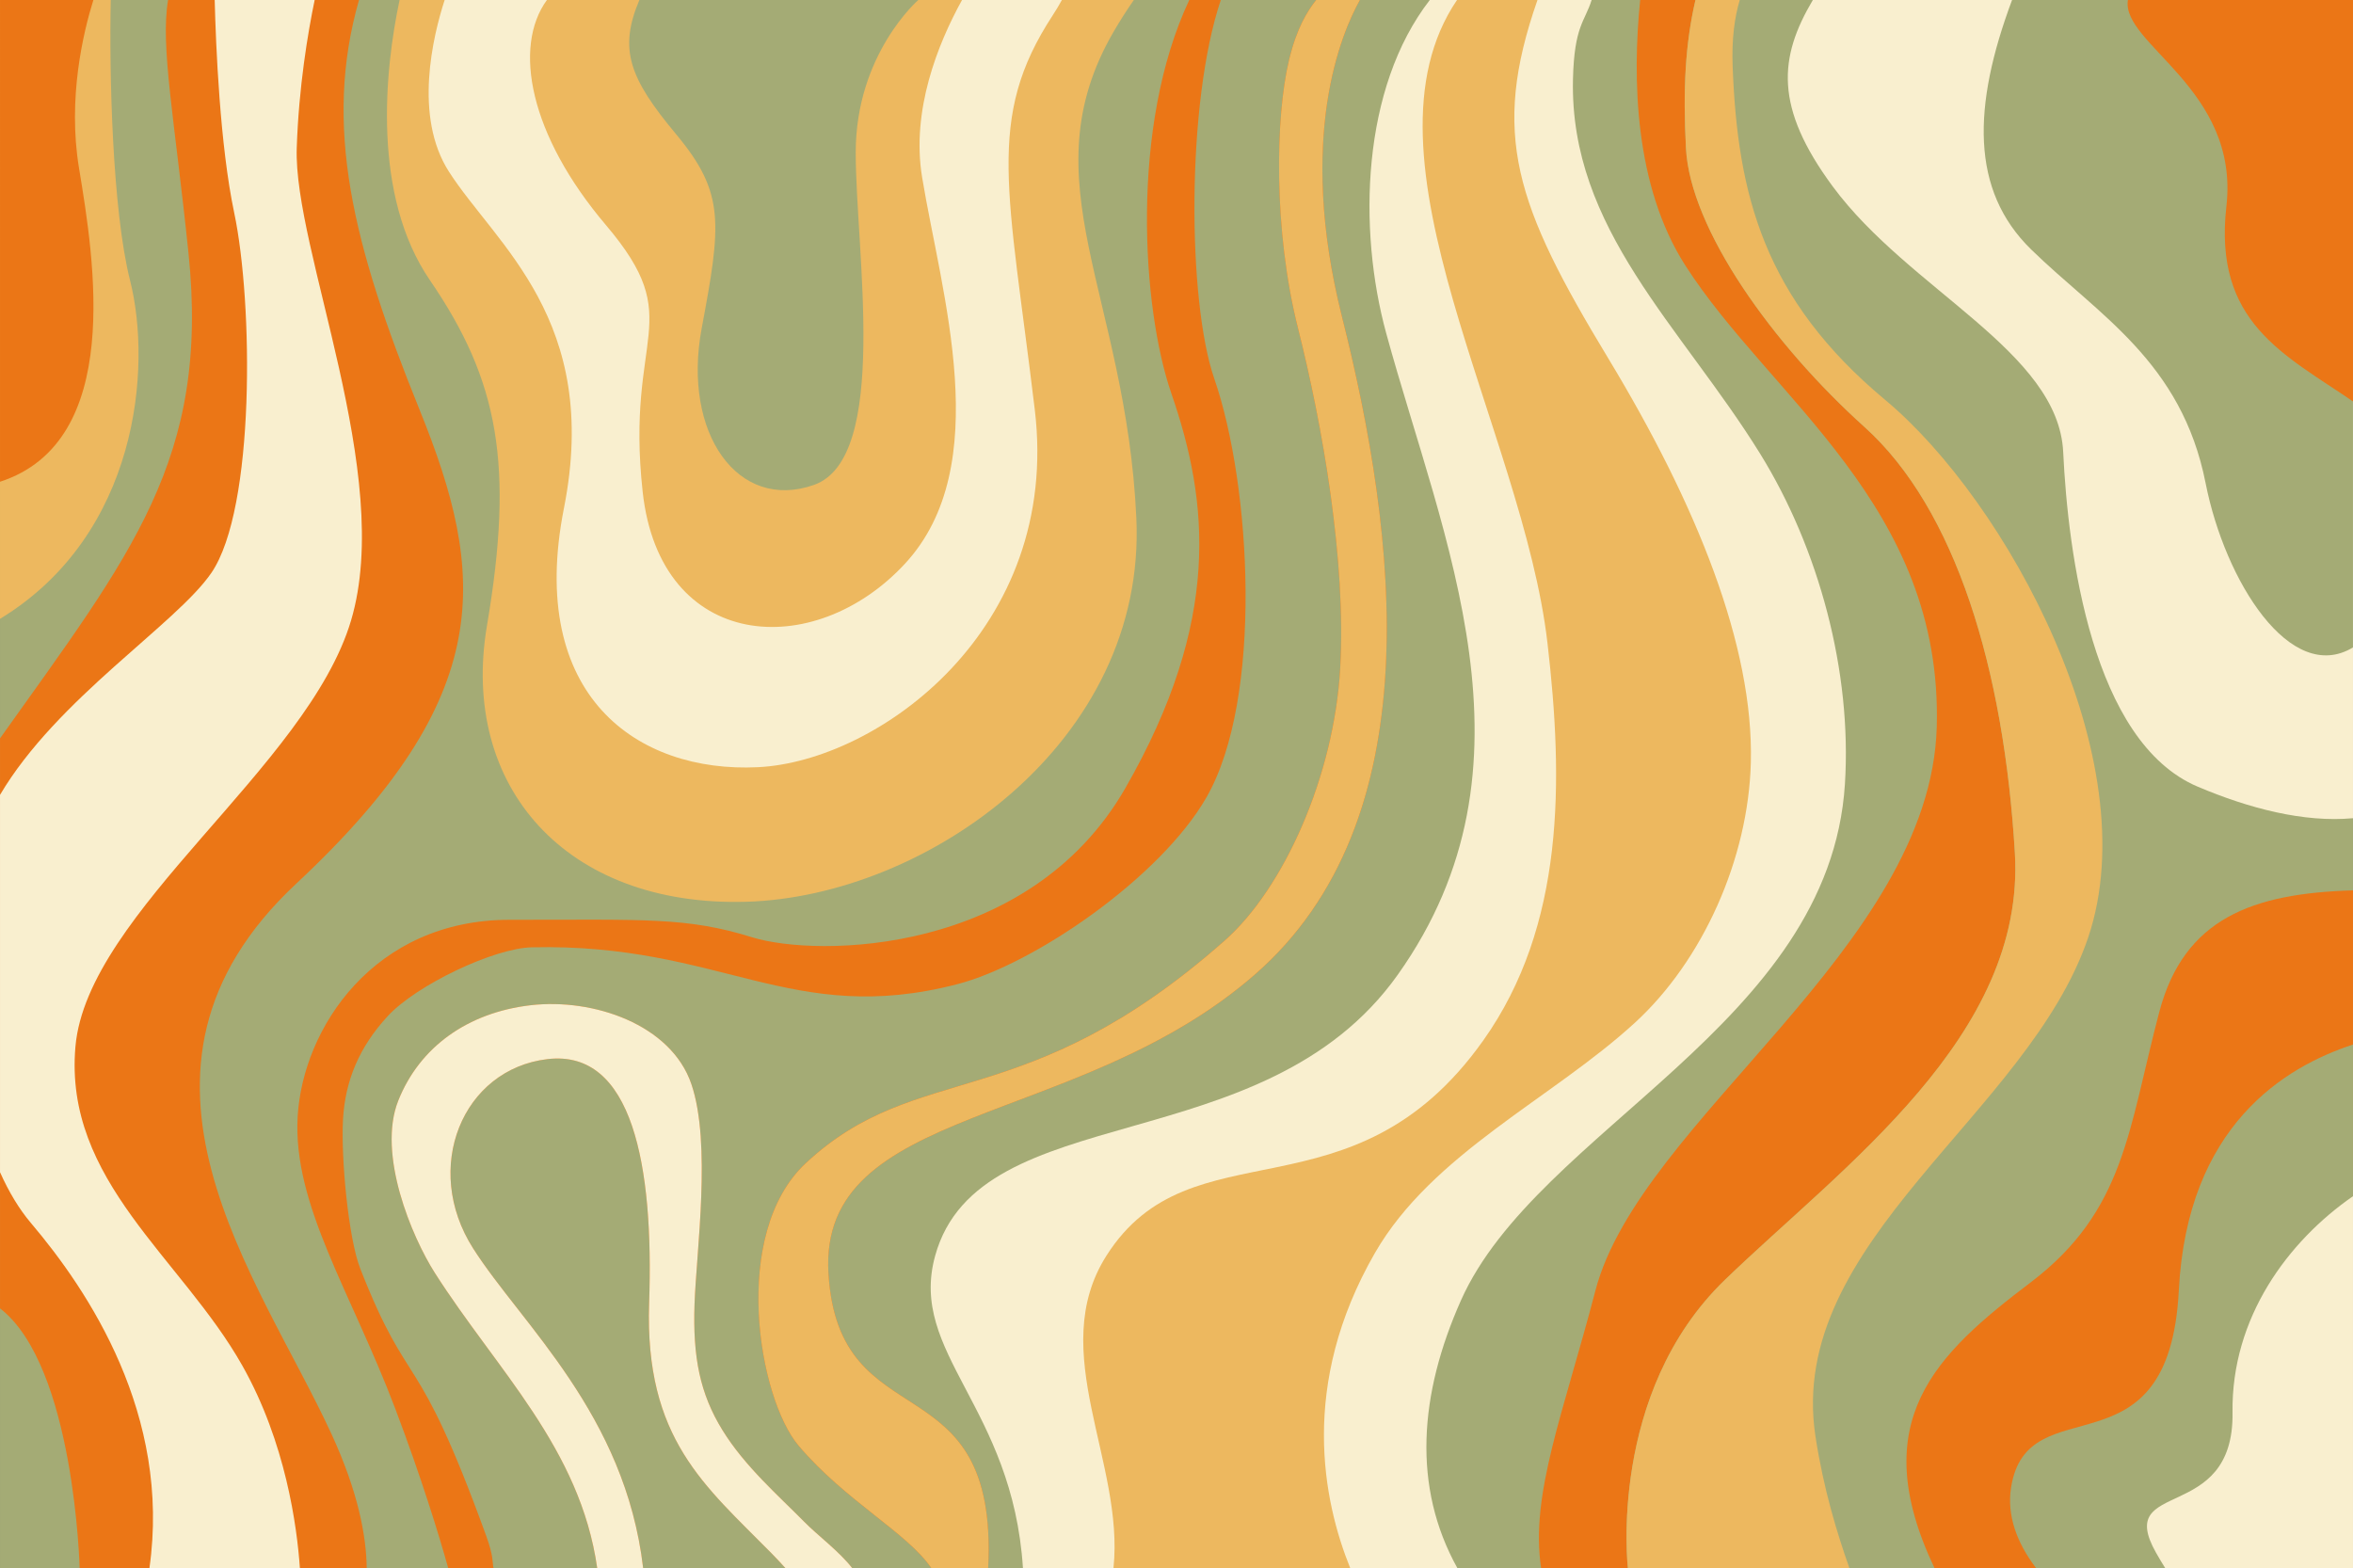 <?xml version="1.0" encoding="UTF-8" standalone="no"?><svg xmlns="http://www.w3.org/2000/svg" xmlns:xlink="http://www.w3.org/1999/xlink" fill="#000000" height="1964.8" preserveAspectRatio="xMidYMid meet" version="1" viewBox="26.0 517.6 2948.0 1964.8" width="2948" zoomAndPan="magnify"><rect x="26.0" y="517.6" width="2948.0" height="1964.8" fill="#333333" stroke="none"/><g clip-rule="evenodd" fill-rule="evenodd"><g id="change1_1"><path d="M26.02 517.59H2973.98V2482.41H26.02z" fill="#a4ab75"/></g><g id="change2_1"><path d="M475.78,517.59c-44.85,156.96-8.39,305.49,75.66,512.85c84.06,207.4,98.09,358.73-154.12,594.11 s-45.89,493.86,44.32,690.45c32.57,70.93,43.32,125.99,43.8,167.41H125.79c0,0-6.27-253.29-99.77-325.56v-714.14 c164.5-231.13,262.81-350.22,236.13-608.07c-17.54-169.31-35.41-258.85-25.56-317.05H475.78z" fill="#eb7616"/></g><g id="change3_1"><path d="M164.77,517.59c-2.01,89.99,1.87,263.18,24.21,351.49c27.65,109.17,10.3,318.47-162.97,423.87V517.59H164.77z" fill="#edb85f"/></g><g id="change2_2"><path d="M142.99,517.59c-12.61,40.33-32.46,123.08-18.02,210.46c18.92,114.47,56.52,342.65-98.94,393.13V517.59H142.99 z" fill="#eb7616"/></g><g id="change2_3"><path d="M587.6,2482.41c-11.75-41.86-33.17-112.19-66.56-200.31c-55.26-145.84-128.46-255.01-122.11-365.56 c6.38-110.58,95.33-246.54,265.6-246.54s221.92-3.51,303.7,21.9c81.78,25.41,347.31,22.98,467.75-186.96 c120.43-209.98,104.62-358.28,57.57-494.42c-36.9-106.74-51.97-335.04,22.46-492.93h213.78c-22.76,40.56-79.24,171.32-22.5,396.75 c69.58,276.39,112.67,631.31-109.58,824.65c-222.25,193.37-546.54,161.89-533.78,374.06c12.8,212.14,213.41,106.11,200.09,369.36 h-253.89c-5.07-5.75-10.86-11.9-17.39-18.58c-83.31-84.73-159.31-143.19-153.45-314.18c5.86-170.99-20.59-317.61-127.26-305.12 c-106.67,12.5-157.59,136.44-93.2,237.32c60.81,95.33,190.43,207.44,212.96,400.55H587.6z" fill="#eb7616"/></g><g id="change1_2"><path d="M1192.91,2482.41c-30.07-44.51-107-83.65-166.25-153.38c-50.55-59.47-85.85-265.9,9.03-354.21 c140.69-130.99,274.07-57.38,524.68-278.74c74.28-65.63,137.15-206.54,144.76-341.49c7.61-134.91-22.27-304.26-53.02-426.33 c-30.74-122.11-28.24-264.3-11.08-335.6c9.44-39.25,22.46-60.48,33.95-75.07h-119.46c-43.5,128.9-41.75,377.31-8.21,474.35 c46.52,134.54,61.34,400.7-9.78,524.68c-57.61,100.47-216.02,209.23-312.39,234.12c-208.11,53.76-295.23-51.67-532.81-46.26 c-47.38,1.04-144.2,47.01-180.35,86c-36.12,38.99-53.46,81.37-56.23,129.31c-2.76,47.94,6.72,149.39,21.6,187.26 c62.94,160.21,69.17,90.7,157.78,334.78c9.78,26.9,7.5,33.5,9.18,40.59h129.95c-21.38-150.43-125.4-247.7-203.41-369.92 c-28.77-45.11-72.6-148.86-45.82-216.02c26.79-67.16,86.82-110.14,165.54-119.39c78.72-9.22,176.21,24.1,201.62,98.76 c25.41,74.69,6.23,209.34,3.95,275.75c-2.28,66.37,6.79,112.04,34.88,157.67c28.06,45.59,70.81,82.68,102.26,114.69 c17.46,17.76,44.21,37.35,60.52,58.46H1192.91z" fill="#a4ab75"/></g><g id="change4_1"><path d="M401.73,2482.41c-3.62-52.34-17.72-157.41-72.04-253.67c-76.11-135.06-224.04-231.54-209.16-400.03 c14.85-168.53,290.75-350.22,345.26-533.6c54.55-183.41-72.38-464.24-68.01-592.4c2.61-76.63,13.84-143.64,22.46-185.13H294.98 c1.42,56.37,6.53,181.85,24.47,266.76c23.73,112.45,26.49,370.48-28.62,450.99c-44.02,64.36-193.37,157.22-264.82,278.18v472.71 c11.04,24.7,23.99,46.3,38.8,63.76c71.97,84.88,175.8,240.2,148.38,432.41H401.73z" fill="#f9efcf"/></g><g id="change3_2"><path d="M526.64,517.59c-18.69,87.64-34.88,244.75,38.09,351.23c86.11,125.7,105.47,231.32,71.37,432.68 c-34.1,201.4,99.06,352.42,324.81,345.93c225.72-6.53,501.77-199.75,488.79-480.69c-12.98-280.98-136.85-422.57-28.54-609.34 c8.17-14.1,16.71-27.31,25.37-39.81h-270.01c0,0-78.42,67.83-78.42,191.1c0,123.23,42.94,382.83-52.31,416.45 c-95.25,33.62-165.24-64.69-140.69-196.1c24.59-131.37,29.47-169.46-31.9-243.11c-58.43-70.1-72.49-106.14-46.15-168.34H526.64z" fill="#edb85f"/></g><g id="change4_2"><path d="M583.09,517.59c-14.85,45.82-38.91,145.84,5.22,214.86c58.95,92.08,190.84,186.02,144.24,421.82 c-46.6,235.83,92.42,331.9,242.96,324.55c150.51-7.31,380-172.56,346.94-447.94c-33.02-275.34-62.01-365,22.5-494.16 c4.48-6.86,8.25-13.21,11.45-19.14h-125.1c-30.59,55.44-63.8,138.6-49.99,222.29c23.95,145.28,92.3,361-21.49,483.98 c-113.83,123.01-306.61,110.17-328.62-89.95c-22.01-200.09,56.9-212.92-45.89-334.1c-96.15-113.27-116.82-223.37-74.1-282.21 H583.09z" fill="#f9efcf"/></g><g id="change4_3"><path d="M2020.09,517.59c-8.32,27.05-21.79,32.2-23.36,99.21c-4.44,187.7,135.66,309.7,234.49,469.28 c73.65,118.94,115.17,273.1,106.22,413.91c-19.1,301.76-385.63,432.34-481.1,646.94c-52.35,117.64-61.15,233.48-4.37,335.49 h-544.34c-12.91-202.81-143.79-269.19-110.03-391.41c55.37-200.46,411.34-115.29,579.6-352.13 c186.7-262.69,56.82-543.45-14.4-803.49c-35.85-130.77-30.89-307.58,54.55-417.79H2020.09z" fill="#f9efcf"/></g><g id="change3_3"><path d="M1851.45,517.59c-133.23,196.32,82.3,538.71,113.31,805.47c20,172.41,21.9,354.14-80.55,498.3 c-164.05,230.87-365.63,101.74-472.07,269.6c-75.89,119.73,22.95,258.85,8.88,391.45h296.68 c-33.99-84.02-64.25-229.71,30.85-394.88c71.86-124.8,222.1-193.45,325.82-288.59c84.62-77.57,142.15-204.83,145.21-326.12 c3.66-145.69-67.6-322.69-178.94-506.73c-115.88-191.58-147.22-280.04-88.39-448.49H1851.45z" fill="#edb85f"/></g><g id="change2_4"><path d="M2080.94,517.59c-10.04,98.57-7.13,233.03,56.41,332.39c106.59,166.62,322.91,301.31,315.15,578.41 c-7.76,277.1-372.05,492.56-427.75,706.49c-39.7,152.45-82.04,255.2-67.9,347.54h108.68c0,0-25.71-219.15,121.7-361.45 c147.45-142.26,376.82-305.15,363.13-534.83c-13.73-229.68-73.87-430.47-188.52-533.67c-114.65-103.2-218.3-247.7-223.56-349.21 c-3.88-74.51-0.78-130.92,11.9-185.65H2080.94z" fill="#eb7616"/></g><g id="change3_4"><path d="M2205.71,517.59c-6.57,21.79-10.22,48.95-8.95,82.9c6.08,160.73,38.91,291.27,191.1,418.13 c152.22,126.81,329.25,451.14,254.45,673.28c-74.81,222.14-379.21,381.04-341.75,625.45c10.19,66.6,27.12,121.18,42.53,165.06 h-277.54c0,0-25.71-219.15,121.7-361.45c147.45-142.26,376.82-305.15,363.13-534.83c-13.73-229.68-73.87-430.47-188.52-533.67 c-114.65-103.2-218.3-247.7-223.56-349.21c-3.88-74.51-0.78-130.92,11.9-185.65H2205.71z" fill="#edb85f"/></g><g id="change4_4"><path d="M2297.26,517.59c-42.61,71.97-48.58,134.09,24.89,233.59c96.26,130.32,282.77,206.54,288.77,332.87 c6.01,126.33,36.08,362.98,168.45,419.13c64.54,27.38,133.34,45.22,194.61,39.55V517.59H2297.26z" fill="#f9efcf"/></g><g id="change1_3"><path d="M2546.86,517.59c-49.73,133.23-52.08,238.37,23.88,312.54c84.24,82.23,188.52,140.39,218.6,292.8 c24.33,123.27,106.41,253.11,184.64,205.84V517.59H2546.86z" fill="#a4ab75"/></g><g id="change2_5"><path d="M2973.98,1633.14c-125.96,3.69-211.73,35.07-242.73,152.52c-38.76,146.89-42.83,248.89-161.14,338.66 c-118.34,89.73-208.11,173.56-120.36,358.09h524.23V1633.14z" fill="#eb7616"/></g><g id="change1_4"><path d="M2973.98,1826.33c-85.55,27.98-207.66,101.63-218.22,308.17c-12.27,238.7-189.75,116.29-210.16,246.84 c-5.45,34.92,7.2,69.28,31.45,101.07h396.93V1826.33z" fill="#a4ab75"/></g><g id="change4_5"><path d="M2973.98,2016.34c-81.3,56.3-152.63,152.04-150.92,271.16c2.05,140.77-148.94,81.6-95.88,175.43 c3.92,6.94,7.8,13.43,11.64,19.48h235.16V2016.34z" fill="#f9efcf"/></g><g id="change2_6"><path d="M2973.98,1020.52c-86.52-59.1-175.13-99.17-158.6-244.41c16.79-147.3-132.07-203.26-123.42-258.52h282.02 V1020.52z" fill="#eb7616"/></g><g id="change4_6"><path d="M892.19,1875.84c-25.41-74.66-122.9-107.97-201.62-98.76c-78.72,9.25-138.75,52.23-165.54,119.39 c-26.79,67.16,17.05,170.91,45.82,216.02c78.01,122.23,182.03,219.49,203.41,369.92h57.53 c-22.53-193.11-152.15-305.23-212.96-400.55c-64.4-100.88-13.47-224.83,93.2-237.32c106.67-12.5,133.12,134.13,127.26,305.12 c-5.86,170.99,70.14,229.45,153.45,314.18c6.53,6.68,12.31,12.83,17.39,18.58h83.68c-16.3-21.12-43.05-40.7-60.52-58.46 c-31.45-32.01-74.21-69.1-102.26-114.69c-28.09-45.63-37.16-91.3-34.88-157.67C898.42,2085.18,917.6,1950.53,892.19,1875.84 L892.19,1875.84z" fill="#f9efcf"/></g><g id="change3_5"><path d="M1035.69,1974.82c-94.88,88.31-59.58,294.74-9.03,354.21c59.25,69.73,136.18,108.87,166.25,153.38h71.11 c13.32-263.25-187.29-157.22-200.09-369.36c-12.76-212.18,311.53-180.69,533.78-374.06c222.25-193.34,179.16-548.26,109.58-824.65 c-56.75-225.42-0.26-356.19,22.5-396.75h-54.81c-11.49,14.59-24.51,35.82-33.95,75.07c-17.16,71.3-19.66,213.48,11.08,335.6 c30.74,122.08,60.63,291.42,53.02,426.33c-7.61,134.95-70.48,275.87-144.76,341.49 C1309.76,1917.44,1176.38,1843.82,1035.69,1974.82L1035.69,1974.82z" fill="#edb85f"/></g></g></svg>
